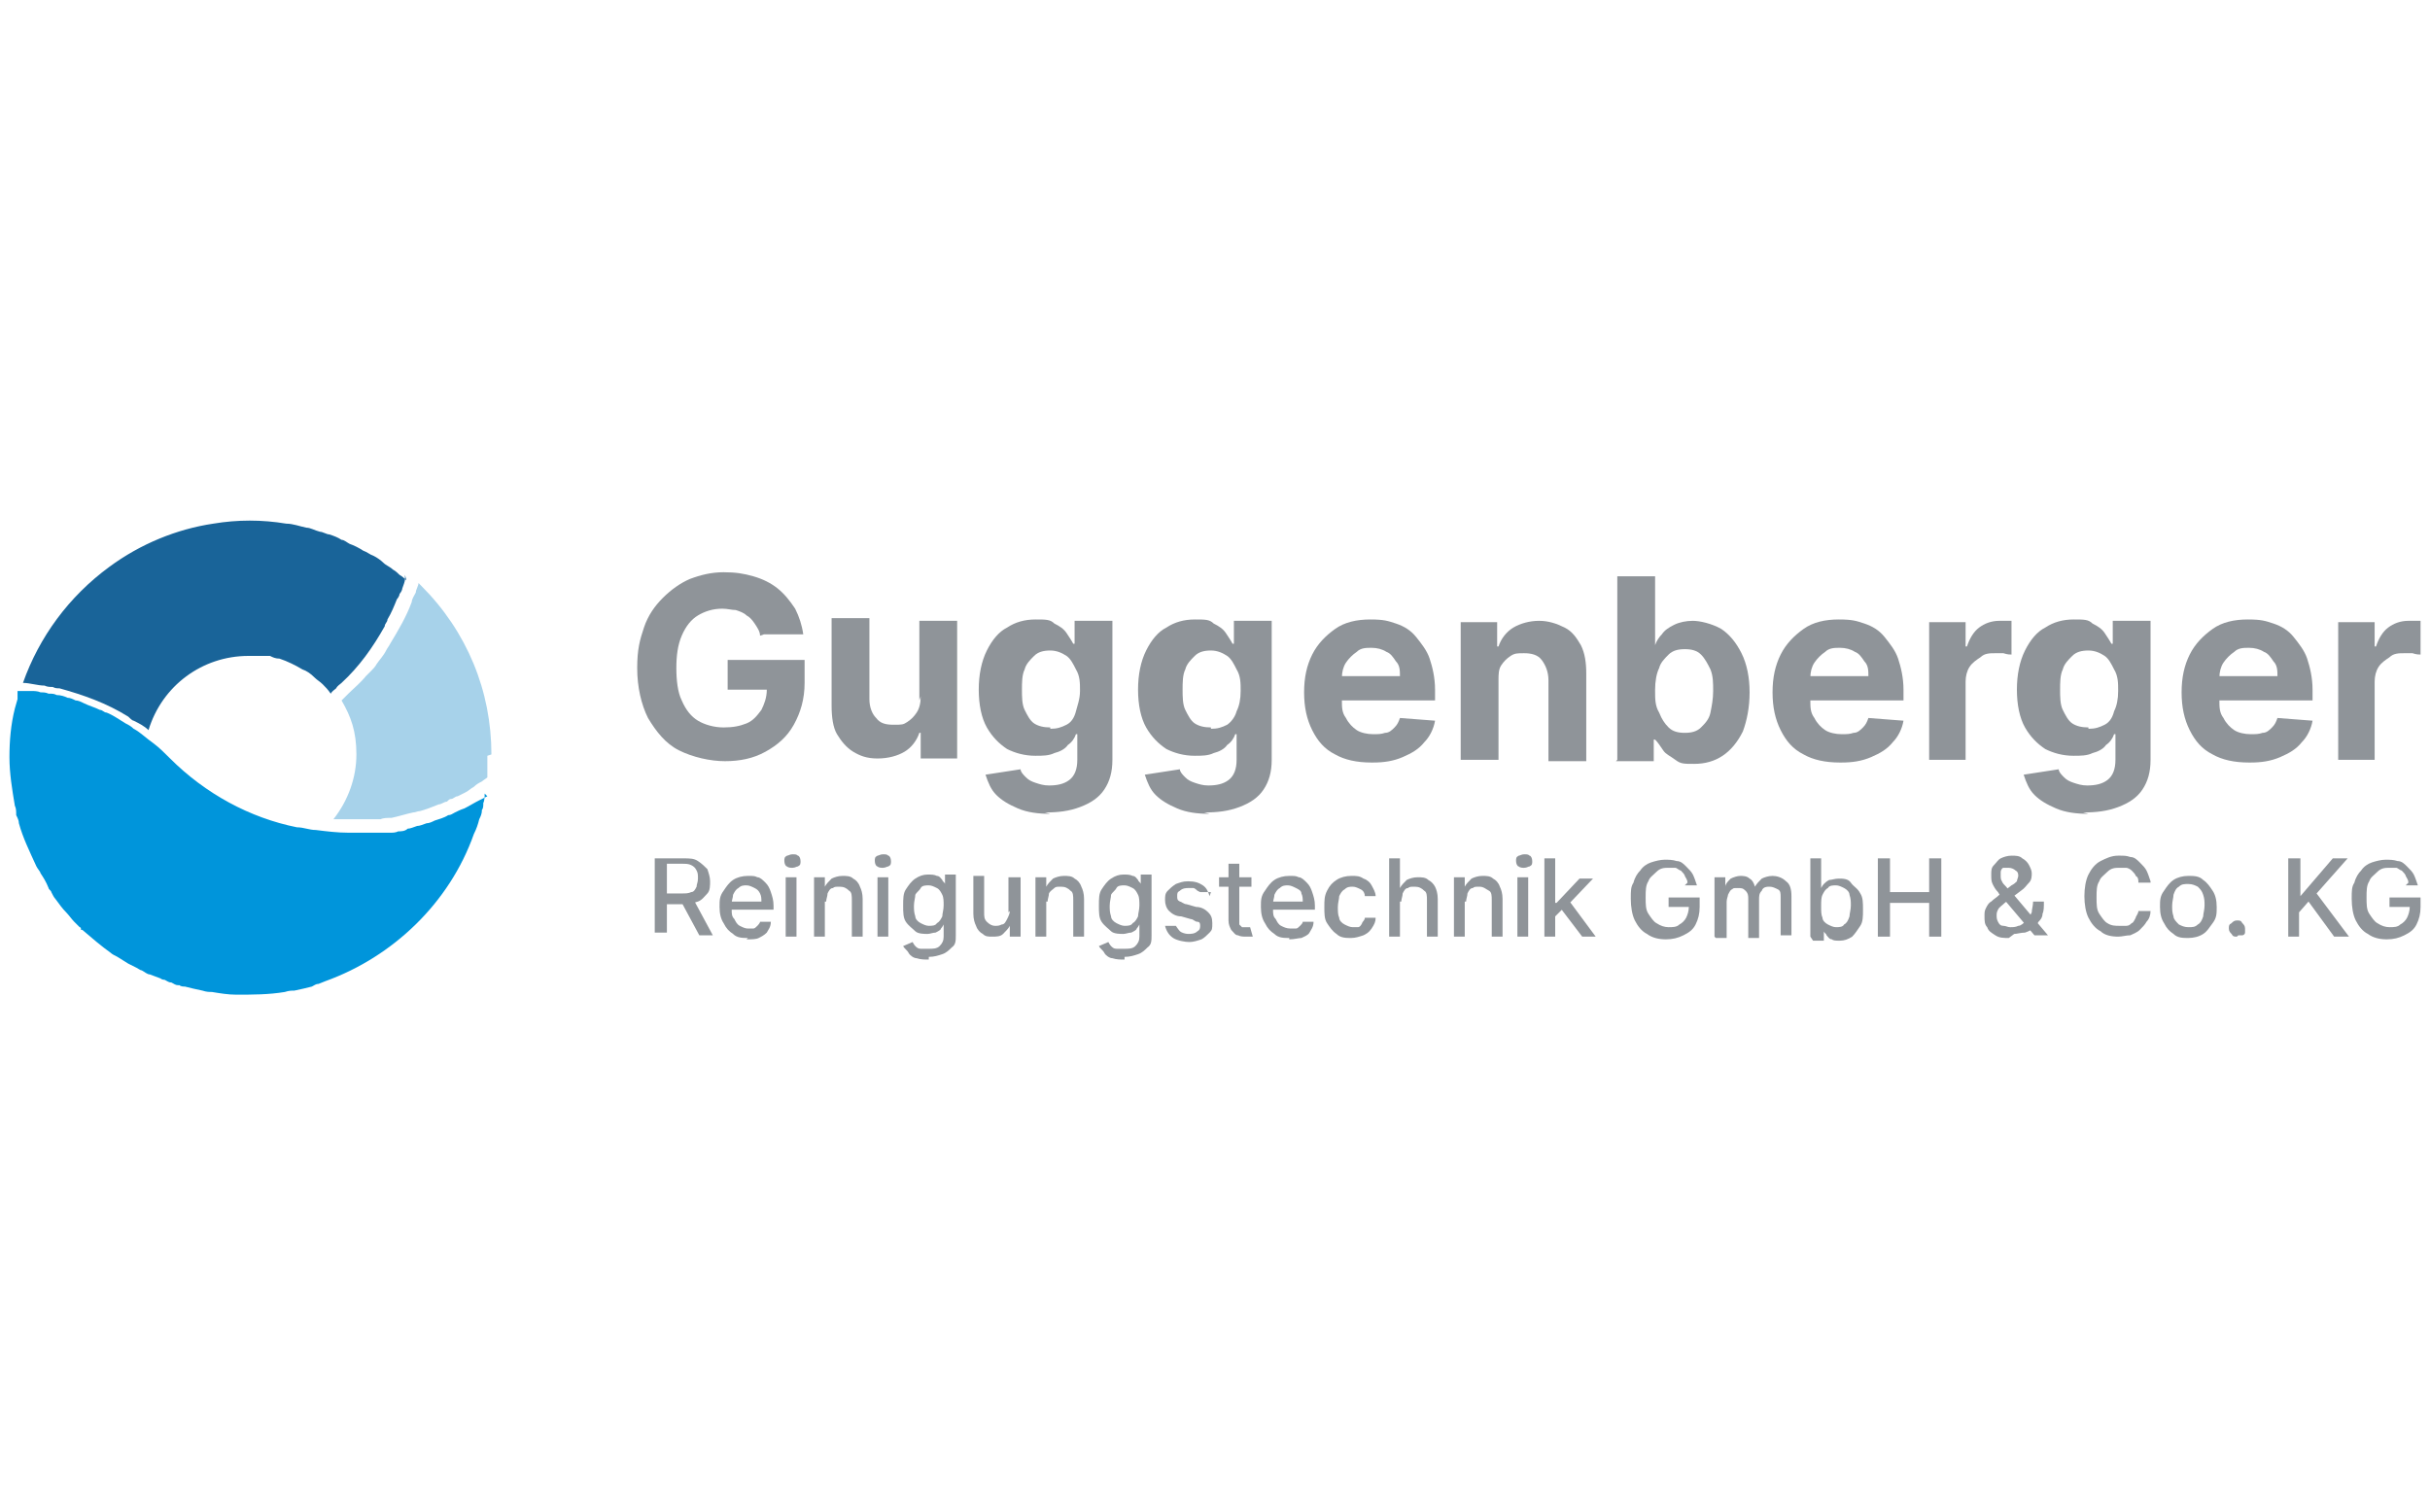 <?xml version="1.0" encoding="UTF-8"?>
<svg xmlns="http://www.w3.org/2000/svg" id="Ebene_1" version="1.1" viewBox="0 0 180 112">
  <defs>
    <style>
      .st0 {
        fill: #196499;
      }

      .st1 {
        fill: #0095db;
      }

      .st2 {
        fill: #a7d2ea;
      }

      .st3 {
        fill: #8f9499;
      }
    </style>
  </defs>
  <g>
    <path class="st2" d="M36.1,56c0,.5,0,1,0,1.6h0c-.1.1-.3.2-.4.3-.2.1-.4.2-.6.4-.2.1-.4.3-.6.4-.2.1-.4.2-.6.3-.2,0-.3.2-.5.2-.1,0-.2.1-.3.2-.2,0-.4.2-.6.2-.5.2-1,.4-1.4.5-.2,0-.3.1-.5.1-.5.1-1.1.3-1.6.4-.3,0-.6,0-.8.1-.3,0-.6,0-.8,0h0c-.9,0-1.8,0-2.7,0h0c1.1-1.4,1.7-3.1,1.7-4.8s-.4-2.8-1.1-4c0,0,0,0,.1-.1.1-.1.3-.3.4-.4.4-.4.9-.8,1.3-1.3.1-.1.3-.3.4-.4.1-.1.3-.3.4-.5.2-.3.5-.6.7-1,.1-.2.2-.3.3-.5.6-1,1.2-2,1.6-3.1,0-.2.2-.5.3-.7,0-.2.2-.5.2-.7,0,0,.1.1.2.2,3.4,3.4,5.2,7.8,5.2,12.5Z"></path>
    <path class="st1" d="M35.9,58.8c0,.2,0,.5-.1.7,0,.2,0,.4-.1.5h0c0,.3-.1.5-.2.7-.1.4-.2.7-.4,1.1-1.8,5.1-6,9.1-11,10.9l-.5.2c-.2,0-.3.1-.5.2-.4.1-.8.2-1.3.3-.2,0-.4,0-.7.1-1.2.2-2.4.2-3.6.2-.6,0-1.2-.1-1.8-.2-.2,0-.4,0-.7-.1-.5-.1-.9-.2-1.3-.3-.1,0-.3,0-.4-.1h-.1c-.2,0-.3-.1-.5-.2-.2,0-.3-.1-.5-.2,0,0-.2,0-.3-.1-.3-.1-.5-.2-.8-.3-.2,0-.4-.2-.6-.3-.1,0-.2-.1-.4-.2-.2-.1-.4-.2-.6-.3h0c-.3-.2-.5-.3-.8-.5-.2-.1-.4-.2-.5-.3-.7-.5-1.4-1.1-2.1-1.7h-.1c0-.1,0-.2-.1-.2-.1-.1-.3-.3-.4-.4-.2-.2-.4-.5-.6-.7-.3-.3-.5-.6-.8-1-.1-.1-.2-.3-.3-.5,0-.1-.2-.2-.2-.3h0c-.2-.5-.4-.8-.6-1.1,0-.1-.2-.3-.3-.5-.5-1.1-1-2.1-1.3-3.2,0-.2-.1-.4-.2-.6h0c0-.3,0-.5-.1-.7-.2-1.2-.4-2.4-.4-3.6s.1-2.4.4-3.6l.2-.7c0,0,0-.2,0-.3,0-.1,0-.2,0-.3.1,0,.2,0,.3,0,.2,0,.5,0,.7,0,.2,0,.5,0,.7.1.2,0,.4,0,.6.1,0,0,0,0,.1,0,.2,0,.3,0,.5.1.3,0,.6.1.8.2.2,0,.4.1.6.2.2,0,.4.1.6.2.4.2.8.3,1.2.5.2,0,.3.2.5.2.5.2.9.5,1.4.8.2.1.4.2.6.4.4.2.7.5,1.1.8l.4.3c.4.3.8.7,1.2,1.1,2.6,2.6,5.9,4.4,9.4,5.1.5,0,.9.2,1.4.2.8.1,1.6.2,2.4.2s.6,0,1,0c.2,0,.3,0,.5,0,.2,0,.4,0,.6,0,.2,0,.3,0,.5,0,.2,0,.3,0,.5,0,.2,0,.4,0,.6-.1.2,0,.5,0,.7-.2.2,0,.4-.1.7-.2,0,0,0,0,0,0,.2,0,.4-.1.7-.2.2,0,.4-.1.6-.2.3-.1.7-.2,1-.4.2,0,.3-.1.5-.2.2-.1.4-.2.7-.3.4-.2.7-.4,1.1-.6.2-.1.4-.2.6-.3,0,0,0,0,0,0Z"></path>
    <path class="st0" d="M30,42.6c0,0,0,.2,0,.3,0,.2-.1.4-.2.7,0,.1-.1.3-.2.4,0,.1-.1.3-.2.4-.2.5-.4,1-.7,1.5,0,.2-.2.3-.2.5-.9,1.6-1.9,3-3.2,4.2-.1.1-.3.2-.4.4-.1.1-.3.2-.4.4-.2-.3-.4-.5-.6-.7-.2-.2-.4-.3-.6-.5-.3-.3-.6-.5-.9-.6-.5-.3-1.1-.6-1.7-.8-.3,0-.5-.1-.7-.2-.1,0-.3,0-.4,0-.3,0-.5,0-.8,0-.1,0-.3,0-.4,0-3.4,0-6.4,2.2-7.4,5.5-.3-.3-.7-.5-1.1-.7-.1,0-.3-.2-.4-.3-1.6-1-3.3-1.6-5.1-2.1-.2,0-.3,0-.5-.1-.2,0-.4,0-.6-.1-.5,0-1.1-.2-1.6-.2,1.2-3.4,3.4-6.4,6.4-8.6,2.3-1.7,5-2.8,7.7-3.2,1.8-.3,3.6-.3,5.4,0,.5,0,1,.2,1.5.3.3,0,.6.2,1,.3.2,0,.5.2.7.2.3.1.6.2.9.4.2,0,.4.2.6.3.3.1.7.3,1,.5.3.1.5.3.8.4.2.1.5.3.7.5.2.2.5.3.7.5.2.1.4.3.5.4.2.1.4.3.5.4h0Z"></path>
  </g>
  <g>
    <path class="st3" d="M56.3,47.1c0-.3-.2-.6-.4-.9-.2-.3-.4-.5-.6-.6-.2-.2-.5-.3-.8-.4-.3,0-.6-.1-1-.1-.7,0-1.3.2-1.8.5-.5.3-.9.8-1.2,1.5-.3.7-.4,1.5-.4,2.4s.1,1.8.4,2.4c.3.7.7,1.2,1.2,1.5.5.3,1.2.5,1.9.5s1.2-.1,1.7-.3c.5-.2.8-.6,1.1-1,.2-.4.4-.9.4-1.5h.6c0,0-3.5,0-3.5,0v-2.2h5.7v1.7c0,1.2-.3,2.2-.8,3.1-.5.9-1.2,1.5-2.1,2s-1.9.7-3,.7-2.4-.3-3.4-.8-1.7-1.4-2.3-2.4c-.5-1-.8-2.3-.8-3.7s.2-2.1.5-3c.3-.9.8-1.6,1.4-2.2.6-.6,1.3-1.1,2-1.4.8-.3,1.6-.5,2.5-.5s1.5.1,2.2.3c.7.2,1.3.5,1.8.9.5.4.9.9,1.3,1.5.3.6.5,1.2.6,1.9h-2.9Z"></path>
    <path class="st3" d="M68.1,51.9v-5.9h2.8v10.2h-2.7v-1.9h-.1c-.2.6-.6,1.1-1.1,1.4s-1.2.5-2,.5-1.3-.2-1.8-.5-.9-.8-1.2-1.3-.4-1.3-.4-2.1v-6.5h2.8v6c0,.6.2,1.1.5,1.4.3.4.7.5,1.3.5s.7,0,1-.2c.3-.2.5-.4.7-.7.2-.3.3-.7.3-1.2Z"></path>
    <path class="st3" d="M77.8,60.3c-.9,0-1.7-.1-2.4-.4-.7-.3-1.2-.6-1.6-1-.4-.4-.6-.9-.8-1.5l2.6-.4c0,.2.2.4.4.6.2.2.4.3.7.4s.6.2,1,.2c.6,0,1.1-.1,1.5-.4s.6-.8.6-1.5v-1.9h-.1c-.1.3-.3.6-.6.8-.2.3-.6.5-1,.6-.4.2-.9.2-1.4.2-.8,0-1.5-.2-2.1-.5-.6-.4-1.1-.9-1.5-1.6-.4-.7-.6-1.7-.6-2.8s.2-2.1.6-2.9c.4-.8.9-1.4,1.5-1.7.6-.4,1.3-.6,2.1-.6s1.1,0,1.4.3c.4.2.7.4.9.7s.4.6.5.8h.1v-1.7h2.8v10.3c0,.9-.2,1.6-.6,2.2s-1,1-1.8,1.3c-.8.3-1.6.4-2.6.4ZM77.8,54c.5,0,.8-.1,1.2-.3s.6-.6.7-1,.3-.9.3-1.5,0-1.1-.3-1.6c-.2-.4-.4-.8-.7-1-.3-.2-.7-.4-1.2-.4s-.9.1-1.2.4c-.3.3-.6.6-.7,1-.2.4-.2,1-.2,1.5s0,1.1.2,1.5c.2.4.4.8.7,1,.3.2.7.3,1.2.3Z"></path>
    <path class="st3" d="M89.6,60.3c-.9,0-1.7-.1-2.4-.4-.7-.3-1.2-.6-1.6-1s-.6-.9-.8-1.5l2.6-.4c0,.2.2.4.4.6.2.2.4.3.7.4s.6.2,1,.2c.6,0,1.1-.1,1.5-.4.4-.3.6-.8.6-1.5v-1.9h-.1c-.1.3-.3.6-.6.8-.2.3-.6.5-1,.6-.4.2-.9.2-1.4.2-.8,0-1.5-.2-2.1-.5-.6-.4-1.1-.9-1.5-1.6-.4-.7-.6-1.7-.6-2.8s.2-2.1.6-2.9c.4-.8.9-1.4,1.5-1.7.6-.4,1.3-.6,2.1-.6s1.1,0,1.4.3c.4.2.7.4.9.7s.4.6.5.8h.1v-1.7h2.8v10.3c0,.9-.2,1.6-.6,2.2s-1,1-1.8,1.3c-.8.3-1.6.4-2.6.4ZM89.7,54c.5,0,.8-.1,1.2-.3.3-.2.6-.6.7-1,.2-.4.3-.9.3-1.5s0-1.1-.3-1.6c-.2-.4-.4-.8-.7-1-.3-.2-.7-.4-1.2-.4s-.9.1-1.2.4-.6.6-.7,1c-.2.4-.2,1-.2,1.5s0,1.1.2,1.5c.2.4.4.8.7,1,.3.2.7.3,1.2.3Z"></path>
    <path class="st3" d="M101.6,56.5c-1.1,0-2-.2-2.7-.6-.8-.4-1.3-1-1.7-1.8-.4-.8-.6-1.7-.6-2.8s.2-2,.6-2.8c.4-.8,1-1.4,1.7-1.9s1.6-.7,2.6-.7,1.3.1,1.9.3c.6.2,1.1.5,1.5,1s.8,1,1,1.6.4,1.4.4,2.3v.8h-8.6v-1.8h6c0-.4,0-.8-.3-1.1-.2-.3-.4-.6-.7-.7-.3-.2-.7-.3-1.1-.3s-.8,0-1.1.3c-.3.2-.6.5-.8.8-.2.3-.3.7-.3,1.1v1.7c0,.5,0,.9.3,1.3.2.4.5.7.8.9.3.2.8.3,1.2.3s.6,0,.9-.1c.3,0,.5-.2.7-.4s.3-.4.4-.7l2.6.2c-.1.6-.4,1.2-.8,1.6-.4.5-.9.8-1.6,1.1s-1.4.4-2.2.4Z"></path>
    <path class="st3" d="M111,50.4v5.9h-2.8v-10.2h2.7v1.8h.1c.2-.6.6-1.1,1.1-1.4.5-.3,1.2-.5,1.9-.5s1.3.2,1.9.5.9.8,1.2,1.3c.3.6.4,1.3.4,2.1v6.5h-2.8v-6c0-.6-.2-1.1-.5-1.5s-.8-.5-1.3-.5-.7,0-1,.2c-.3.2-.5.4-.7.7-.2.3-.2.7-.2,1.1Z"></path>
    <path class="st3" d="M119.8,56.3v-13.6h2.8v5.1h0c.1-.3.3-.6.5-.8.2-.3.5-.5.9-.7.4-.2.9-.3,1.4-.3s1.4.2,2.1.6c.6.4,1.1,1,1.5,1.8s.6,1.8.6,2.9-.2,2.1-.5,2.9c-.4.8-.9,1.4-1.5,1.8-.6.4-1.3.6-2.1.6s-1,0-1.4-.3-.7-.4-.9-.7c-.2-.3-.4-.6-.6-.8h-.1v1.6h-2.8ZM122.6,51.2c0,.6,0,1.1.3,1.6.2.5.4.8.7,1.1.3.3.7.4,1.2.4s.9-.1,1.2-.4c.3-.3.6-.6.7-1.1s.2-1,.2-1.6,0-1.1-.2-1.6c-.2-.4-.4-.8-.7-1.1-.3-.3-.7-.4-1.2-.4s-.9.1-1.2.4-.6.6-.7,1c-.2.4-.3,1-.3,1.6Z"></path>
    <path class="st3" d="M136.3,56.5c-1.1,0-2-.2-2.7-.6-.8-.4-1.3-1-1.7-1.8-.4-.8-.6-1.7-.6-2.8s.2-2,.6-2.8c.4-.8,1-1.4,1.7-1.9s1.6-.7,2.6-.7,1.3.1,1.9.3c.6.2,1.1.5,1.5,1s.8,1,1,1.6.4,1.4.4,2.3v.8h-8.6v-1.8h6c0-.4,0-.8-.3-1.1-.2-.3-.4-.6-.7-.7-.3-.2-.7-.3-1.1-.3s-.8,0-1.1.3c-.3.2-.6.5-.8.8-.2.3-.3.7-.3,1.1v1.7c0,.5,0,.9.3,1.3.2.4.5.7.8.9.3.2.8.3,1.2.3s.6,0,.9-.1c.3,0,.5-.2.7-.4s.3-.4.4-.7l2.6.2c-.1.6-.4,1.2-.8,1.6-.4.5-.9.8-1.6,1.1s-1.4.4-2.2.4Z"></path>
    <path class="st3" d="M142.9,56.3v-10.2h2.7v1.8h.1c.2-.6.5-1.1.9-1.4.4-.3.9-.5,1.5-.5s.3,0,.5,0,.3,0,.4,0v2.5c-.1,0-.3,0-.6-.1-.2,0-.5,0-.6,0-.4,0-.8,0-1.1.3-.3.2-.6.4-.8.7-.2.3-.3.7-.3,1.1v5.8h-2.8Z"></path>
    <path class="st3" d="M154.7,60.3c-.9,0-1.7-.1-2.4-.4-.7-.3-1.2-.6-1.6-1-.4-.4-.6-.9-.8-1.5l2.6-.4c0,.2.2.4.4.6.2.2.4.3.7.4s.6.2,1,.2c.6,0,1.1-.1,1.5-.4s.6-.8.6-1.5v-1.9h-.1c-.1.3-.3.6-.6.8-.2.3-.6.5-1,.6-.4.2-.9.2-1.4.2-.8,0-1.5-.2-2.1-.5-.6-.4-1.1-.9-1.5-1.6-.4-.7-.6-1.7-.6-2.8s.2-2.1.6-2.9c.4-.8.9-1.4,1.5-1.7.6-.4,1.3-.6,2.1-.6s1.1,0,1.4.3c.4.2.7.4.9.7.2.3.4.6.5.8h.1v-1.7h2.8v10.3c0,.9-.2,1.6-.6,2.2s-1,1-1.8,1.3c-.8.3-1.6.4-2.6.4ZM154.7,54c.5,0,.8-.1,1.2-.3s.6-.6.7-1c.2-.4.3-.9.3-1.5s0-1.1-.3-1.6c-.2-.4-.4-.8-.7-1-.3-.2-.7-.4-1.2-.4s-.9.1-1.2.4c-.3.3-.6.6-.7,1-.2.4-.2,1-.2,1.5s0,1.1.2,1.5c.2.4.4.8.7,1,.3.2.7.3,1.2.3Z"></path>
    <path class="st3" d="M166.6,56.5c-1.1,0-2-.2-2.7-.6-.8-.4-1.3-1-1.7-1.8-.4-.8-.6-1.7-.6-2.8s.2-2,.6-2.8c.4-.8,1-1.4,1.7-1.9s1.6-.7,2.6-.7,1.3.1,1.9.3c.6.2,1.1.5,1.5,1s.8,1,1,1.6.4,1.4.4,2.3v.8h-8.6v-1.8h6c0-.4,0-.8-.3-1.1-.2-.3-.4-.6-.7-.7-.3-.2-.7-.3-1.1-.3s-.8,0-1.1.3c-.3.2-.6.5-.8.8-.2.3-.3.7-.3,1.1v1.7c0,.5,0,.9.3,1.3.2.4.5.7.8.9.3.2.8.3,1.2.3s.6,0,.9-.1c.3,0,.5-.2.7-.4s.3-.4.4-.7l2.6.2c-.1.6-.4,1.2-.8,1.6-.4.5-.9.8-1.6,1.1s-1.4.4-2.2.4Z"></path>
    <path class="st3" d="M173.2,56.3v-10.2h2.7v1.8h.1c.2-.6.5-1.1.9-1.4.4-.3.9-.5,1.5-.5s.3,0,.5,0,.3,0,.4,0v2.5c-.1,0-.3,0-.6-.1-.2,0-.5,0-.6,0-.4,0-.8,0-1.1.3-.3.2-.6.4-.8.7-.2.3-.3.7-.3,1.1v5.8h-2.8Z"></path>
  </g>
  <g>
    <path class="st3" d="M48.5,69.4v-5.8h2.1c.5,0,.8,0,1.1.2s.5.4.7.6c.1.3.2.6.2.9s0,.7-.2.9-.4.5-.7.6-.7.2-1.1.2h-1.6v-.8h1.5c.3,0,.5,0,.7-.1.2,0,.3-.2.4-.4,0-.2.1-.3.1-.6s0-.4-.1-.6-.2-.3-.4-.4-.4-.1-.7-.1h-1.1v5.1h-.9ZM51.4,66.7l1.4,2.6h-1l-1.4-2.6h1Z"></path>
    <path class="st3" d="M55.4,69.5c-.4,0-.8,0-1.1-.3-.3-.2-.5-.4-.7-.8-.2-.3-.3-.7-.3-1.2s0-.8.3-1.2c.2-.3.4-.6.7-.8.3-.2.7-.3,1.1-.3s.5,0,.7.1c.2,0,.4.2.6.4.2.2.3.4.4.7.1.3.2.6.2,1v.3h-3.5v-.6h2.6c0-.2,0-.4-.1-.6s-.2-.3-.4-.4c-.2-.1-.4-.2-.6-.2s-.4,0-.6.2c-.2.1-.3.3-.4.5,0,.2-.1.4-.1.6v.5c0,.3,0,.5.2.7.1.2.2.4.4.5.2.1.4.2.6.2s.3,0,.4,0c.1,0,.2-.1.3-.2,0,0,.2-.2.2-.3h.8c0,.4-.2.6-.3.8-.2.2-.4.3-.6.4s-.5.1-.9.1Z"></path>
    <path class="st3" d="M58.7,64.3c-.1,0-.3,0-.4-.1-.1,0-.2-.2-.2-.4s0-.3.2-.4c.1,0,.2-.1.4-.1s.3,0,.4.1c.1,0,.2.2.2.4s0,.3-.2.4c-.1,0-.2.1-.4.1ZM58.2,69.4v-4.4h.8v4.4h-.8Z"></path>
    <path class="st3" d="M61.1,66.8v2.6h-.8v-4.4h.8v.7h0c.1-.2.3-.4.5-.6.2-.1.5-.2.8-.2s.6,0,.8.2c.2.1.4.3.5.6.1.2.2.5.2.9v2.8h-.8v-2.7c0-.3,0-.6-.2-.7-.2-.2-.4-.3-.7-.3s-.4,0-.5.1c-.2,0-.3.2-.4.4,0,.2-.1.4-.1.6Z"></path>
    <path class="st3" d="M65.4,64.3c-.1,0-.3,0-.4-.1-.1,0-.2-.2-.2-.4s0-.3.2-.4c.1,0,.2-.1.4-.1s.3,0,.4.1c.1,0,.2.2.2.4s0,.3-.2.4c-.1,0-.2.1-.4.1ZM65,69.4v-4.4h.8v4.4h-.8Z"></path>
    <path class="st3" d="M68.8,71.1c-.3,0-.6,0-.9-.1-.2,0-.5-.2-.6-.4s-.3-.3-.4-.5l.7-.3c0,0,.1.2.2.3s.2.2.4.2c.1,0,.3,0,.6,0s.6,0,.8-.2c.2-.2.3-.4.3-.7v-.9h0c0,0-.1.2-.2.3,0,.1-.2.2-.4.3-.2,0-.4.1-.6.1s-.7,0-.9-.2-.5-.4-.7-.7c-.2-.3-.2-.7-.2-1.2s0-.9.2-1.2c.2-.3.4-.6.7-.8.3-.2.6-.3.9-.3s.5,0,.7.1c.2,0,.3.2.4.3,0,.1.2.2.2.3h0v-.7h.8v4.5c0,.4,0,.7-.3.9-.2.2-.4.4-.7.5s-.6.2-1,.2ZM68.8,68.6c.2,0,.5,0,.6-.2.2-.1.3-.3.4-.5,0-.2.1-.5.1-.8s0-.6-.1-.8-.2-.4-.4-.5c-.2-.1-.4-.2-.6-.2s-.5,0-.6.2-.3.3-.4.5c0,.2-.1.5-.1.8s0,.5.1.8c0,.2.2.4.4.5s.4.2.6.2Z"></path>
    <path class="st3" d="M74.7,67.6v-2.6h.9v4.4h-.8v-.8h0c-.1.2-.3.4-.5.6s-.5.2-.8.2-.5,0-.7-.2c-.2-.1-.4-.3-.5-.6-.1-.2-.2-.5-.2-.9v-2.8h.8v2.7c0,.3,0,.5.2.7s.4.3.6.3.3,0,.5-.1c.2,0,.3-.2.4-.4.1-.2.2-.4.2-.6Z"></path>
    <path class="st3" d="M77.5,66.8v2.6h-.8v-4.4h.8v.7h0c.1-.2.3-.4.5-.6.2-.1.5-.2.8-.2s.6,0,.8.2c.2.1.4.3.5.6.1.2.2.5.2.9v2.8h-.8v-2.7c0-.3,0-.6-.2-.7-.2-.2-.4-.3-.7-.3s-.4,0-.5.1-.3.2-.4.4c0,.2-.1.4-.1.6Z"></path>
    <path class="st3" d="M83.3,71.1c-.3,0-.6,0-.9-.1-.2,0-.5-.2-.6-.4s-.3-.3-.4-.5l.7-.3c0,0,.1.2.2.3s.2.2.4.2c.1,0,.3,0,.6,0s.6,0,.8-.2c.2-.2.3-.4.3-.7v-.9h0c0,0-.1.2-.2.3,0,.1-.2.2-.4.3-.2,0-.4.1-.6.1s-.7,0-.9-.2-.5-.4-.7-.7c-.2-.3-.2-.7-.2-1.2s0-.9.2-1.2c.2-.3.4-.6.7-.8.3-.2.6-.3.9-.3s.5,0,.7.1c.2,0,.3.2.4.3,0,.1.2.2.2.3h0v-.7h.8v4.5c0,.4,0,.7-.3.9-.2.2-.4.4-.7.5s-.6.2-1,.2ZM83.3,68.6c.2,0,.5,0,.6-.2.2-.1.3-.3.4-.5,0-.2.1-.5.1-.8s0-.6-.1-.8-.2-.4-.4-.5c-.2-.1-.4-.2-.6-.2s-.5,0-.6.2-.3.3-.4.5c0,.2-.1.5-.1.8s0,.5.1.8c0,.2.2.4.4.5s.4.2.6.2Z"></path>
    <path class="st3" d="M89.7,66.1h-.8s0,0-.2-.1c0,0-.2-.2-.3-.2-.1,0-.3,0-.4,0s-.4,0-.6.2c-.2.1-.2.2-.2.4s0,.3.2.4c.1,0,.3.2.5.2l.7.2c.4,0,.7.2.9.4.2.2.3.4.3.8s0,.5-.2.7c-.2.2-.4.4-.6.5-.3.1-.6.2-.9.2s-.9-.1-1.2-.3c-.3-.2-.5-.5-.6-.9h.8c0,0,.2.3.3.4s.4.2.6.2.5,0,.7-.2c.2-.1.2-.3.2-.4s0-.3-.2-.3-.3-.2-.5-.2l-.7-.2c-.4,0-.7-.2-.9-.4s-.3-.5-.3-.8,0-.5.2-.7.3-.3.6-.5c.3-.1.5-.2.9-.2.5,0,.8.1,1.1.3.3.2.4.5.5.8Z"></path>
    <path class="st3" d="M92.7,65v.7h-2.4v-.7h2.4ZM91,64h.8v4.1c0,.2,0,.3,0,.4,0,0,.1.1.2.2,0,0,.2,0,.3,0s.1,0,.2,0,0,0,.1,0l.2.7s-.1,0-.2,0c0,0-.2,0-.3,0-.2,0-.4,0-.6-.1-.2,0-.3-.2-.5-.4-.1-.2-.2-.4-.2-.7v-4.3Z"></path>
    <path class="st3" d="M95.5,69.5c-.4,0-.8,0-1.1-.3-.3-.2-.5-.4-.7-.8-.2-.3-.3-.7-.3-1.2s0-.8.3-1.2c.2-.3.4-.6.7-.8.3-.2.7-.3,1.1-.3s.5,0,.7.1c.2,0,.4.2.6.4.2.2.3.4.4.7.1.3.2.6.2,1v.3h-3.5v-.6h2.6c0-.2,0-.4-.1-.6,0-.2-.2-.3-.4-.4-.2-.1-.4-.2-.6-.2s-.4,0-.6.2c-.2.1-.3.3-.4.5,0,.2-.1.4-.1.6v.5c0,.3,0,.5.2.7.1.2.2.4.4.5.2.1.4.2.7.2s.3,0,.4,0c.1,0,.2-.1.3-.2s.2-.2.2-.3h.8c0,.4-.2.6-.3.8s-.4.3-.6.4c-.2,0-.5.1-.9.1Z"></path>
    <path class="st3" d="M100.1,69.5c-.4,0-.8,0-1.1-.3-.3-.2-.5-.5-.7-.8-.2-.3-.2-.7-.2-1.2s0-.8.2-1.2.4-.6.7-.8c.3-.2.7-.3,1.1-.3s.6,0,.9.2c.3.1.5.3.6.5s.3.5.3.8h-.8c0-.2-.1-.4-.3-.5-.2-.1-.4-.2-.6-.2s-.4,0-.6.2c-.2.1-.3.3-.4.5,0,.2-.1.5-.1.8s0,.6.1.8c0,.2.2.4.4.5s.4.2.6.2.3,0,.4,0,.2-.1.3-.3c0-.1.2-.2.2-.4h.8c0,.3-.1.5-.3.8s-.4.4-.6.5c-.3.1-.6.2-.9.2Z"></path>
    <path class="st3" d="M103.7,66.8v2.6h-.8v-5.8h.8v2.2h0c.1-.2.3-.4.5-.6.2-.1.5-.2.8-.2s.6,0,.8.2c.2.1.4.3.5.5.1.2.2.5.2.9v2.8h-.8v-2.7c0-.3,0-.6-.2-.7-.2-.2-.4-.3-.7-.3s-.4,0-.5.1c-.2,0-.3.2-.4.4,0,.2-.1.4-.1.6Z"></path>
    <path class="st3" d="M108.5,66.8v2.6h-.8v-4.4h.8v.7h0c.1-.2.3-.4.5-.6.2-.1.5-.2.8-.2s.6,0,.8.2c.2.1.4.3.5.6.1.2.2.5.2.9v2.8h-.8v-2.7c0-.3,0-.6-.2-.7s-.4-.3-.7-.3-.4,0-.5.1c-.2,0-.3.2-.4.4,0,.2-.1.4-.1.6Z"></path>
    <path class="st3" d="M112.9,64.3c-.1,0-.3,0-.4-.1-.1,0-.2-.2-.2-.4s0-.3.2-.4c.1,0,.2-.1.4-.1s.3,0,.4.1c.1,0,.2.2.2.4s0,.3-.2.4c-.1,0-.2.1-.4.1ZM112.4,69.4v-4.4h.8v4.4h-.8Z"></path>
    <path class="st3" d="M114.4,69.4v-5.8h.8v5.8h-.8ZM115.2,67.9v-1s.1,0,.1,0l1.7-1.8h1l-2,2.1h-.1l-.8.8ZM117.2,69.4l-1.6-2.1.6-.6,2,2.7h-1Z"></path>
    <path class="st3" d="M125,65.4c0-.2-.1-.3-.2-.5,0-.1-.2-.3-.3-.4-.1,0-.3-.2-.4-.2s-.3,0-.5,0c-.3,0-.6,0-.9.3s-.5.4-.6.7c-.2.3-.2.7-.2,1.2s0,.9.2,1.2c.2.3.4.6.6.7.3.2.6.3.9.3s.6,0,.8-.2c.2-.1.4-.3.5-.5.1-.2.2-.5.2-.8h.2s-1.7,0-1.7,0v-.7h2.3v.7c0,.5-.1.9-.3,1.3-.2.4-.5.6-.9.8s-.8.3-1.3.3-1-.1-1.4-.4c-.4-.2-.7-.6-.9-1-.2-.4-.3-1-.3-1.6s0-.9.2-1.2c.1-.4.3-.7.5-.9.2-.3.5-.5.8-.6.3-.1.7-.2,1-.2s.6,0,.9.1c.3,0,.5.2.7.4.2.2.4.4.5.6.1.2.2.5.3.8h-.9Z"></path>
    <path class="st3" d="M127,69.4v-4.4h.8v.7h0c0-.2.2-.4.4-.6.2-.1.5-.2.7-.2s.5,0,.7.2c.2.1.3.3.4.6h0c.1-.2.3-.4.5-.6.2-.1.5-.2.8-.2s.7.1,1,.4c.3.2.4.6.4,1.1v2.9h-.8v-2.8c0-.3,0-.5-.2-.6s-.4-.2-.6-.2-.5,0-.6.3c-.2.2-.2.4-.2.7v2.8h-.8v-2.9c0-.2,0-.4-.2-.6s-.3-.2-.6-.2-.3,0-.4.1c-.1,0-.2.2-.3.4,0,.1-.1.3-.1.5v2.7h-.8Z"></path>
    <path class="st3" d="M134.1,69.4v-5.8h.8v2.2h0c0,0,.1-.2.2-.3s.2-.2.4-.3c.2,0,.4-.1.7-.1s.7,0,.9.3.5.4.7.8c.2.3.2.7.2,1.2s0,.9-.2,1.2c-.2.3-.4.6-.6.8-.3.2-.6.3-.9.3s-.5,0-.6-.1c-.2,0-.3-.2-.4-.3,0-.1-.2-.2-.2-.3h0v.7h-.8ZM134.9,67.2c0,.3,0,.6.1.8,0,.2.2.4.4.5s.4.2.6.2.5,0,.6-.2c.2-.1.3-.3.4-.6,0-.2.1-.5.1-.8s0-.5-.1-.8c0-.2-.2-.4-.4-.5s-.4-.2-.6-.2-.5,0-.6.2c-.2.1-.3.3-.4.5s-.1.5-.1.8Z"></path>
    <path class="st3" d="M139.1,69.4v-5.8h.9v2.5h2.9v-2.5h.9v5.8h-.9v-2.5h-2.9v2.5h-.9Z"></path>
    <path class="st3" d="M148.8,69.5c-.4,0-.7,0-1-.2s-.5-.3-.6-.6c-.2-.2-.2-.5-.2-.8s0-.4.1-.6.2-.4.4-.5c.2-.2.4-.3.6-.5l.9-.7c.2-.1.3-.2.4-.3,0-.1.1-.3.1-.4s0-.3-.2-.4c-.1-.1-.3-.2-.5-.2s-.3,0-.4,0c-.1,0-.2.2-.2.3,0,.1,0,.2,0,.3s0,.3.1.4c0,.1.2.3.3.4s.2.3.4.4l2.7,3.2h-1l-2.2-2.6c-.2-.2-.4-.4-.5-.6-.2-.2-.3-.4-.4-.6s-.1-.4-.1-.7,0-.5.2-.7.3-.4.5-.5c.2-.1.5-.2.8-.2s.6,0,.8.2c.2.1.4.3.5.5.1.2.2.4.2.6s0,.5-.2.7-.3.4-.6.6l-1.2.9c-.2.2-.4.3-.5.5s-.1.3-.1.4c0,.2,0,.3.1.5s.2.3.4.3c.2,0,.3.1.5.1s.4,0,.6-.1c.2,0,.4-.2.6-.4s.3-.4.4-.6c0-.2.1-.5.1-.8h.8c0,.4,0,.7-.1.9,0,.3-.2.5-.3.6-.1.2-.2.3-.3.4,0,0,0,0,0,0,0,0,0,0,0,0-.2.2-.4.3-.7.4-.3,0-.6.1-.8.1Z"></path>
    <path class="st3" d="M159.3,65.4h-.9c0-.2,0-.4-.2-.5,0-.1-.2-.3-.3-.4-.1-.1-.3-.2-.4-.2s-.3,0-.5,0c-.3,0-.6,0-.9.3s-.5.4-.6.7c-.2.3-.2.7-.2,1.2s0,.9.2,1.2c.2.3.4.6.6.7.3.2.6.2.9.2s.4,0,.5,0c.2,0,.3-.1.4-.2.1,0,.2-.2.3-.4,0-.1.2-.3.2-.5h.9c0,.3-.1.6-.3.8-.1.2-.3.4-.5.6-.2.2-.5.3-.7.4-.3,0-.6.1-.9.1-.5,0-1-.1-1.3-.4-.4-.2-.7-.6-.9-1-.2-.4-.3-1-.3-1.6s.1-1.2.3-1.6c.2-.4.5-.8.9-1,.4-.2.8-.4,1.3-.4s.6,0,.9.1c.3,0,.5.2.7.4.2.2.4.4.5.6.1.2.2.5.3.8Z"></path>
    <path class="st3" d="M162.1,69.5c-.4,0-.8,0-1.1-.3-.3-.2-.5-.4-.7-.8-.2-.3-.3-.7-.3-1.2s0-.8.3-1.2c.2-.3.4-.6.7-.8.3-.2.7-.3,1.1-.3s.8,0,1.1.3c.3.2.5.5.7.8s.3.7.3,1.2,0,.8-.3,1.2-.4.6-.7.8c-.3.2-.7.3-1.1.3ZM162.1,68.7c.3,0,.5,0,.7-.2.2-.1.3-.3.4-.6,0-.2.1-.5.1-.8s0-.5-.1-.8-.2-.4-.4-.6c-.2-.1-.4-.2-.7-.2s-.5,0-.7.2c-.2.1-.3.3-.4.6,0,.2-.1.5-.1.8s0,.5.1.8c0,.2.2.4.4.6.2.1.4.2.7.2Z"></path>
    <path class="st3" d="M165.7,69.4c-.2,0-.3,0-.4-.2-.1-.1-.2-.2-.2-.4s0-.3.2-.4c.1-.1.2-.2.4-.2s.3,0,.4.2c.1.1.2.2.2.4s0,.2,0,.3-.1.2-.2.2c0,0-.2,0-.3,0Z"></path>
    <path class="st3" d="M169.5,69.4v-5.8h.9v2.8h0l2.4-2.8h1.1l-2.3,2.6,2.4,3.2h-1.1l-1.9-2.6-.7.8v1.8h-.9Z"></path>
    <path class="st3" d="M178.4,65.4c0-.2-.1-.3-.2-.5,0-.1-.2-.3-.3-.4-.1,0-.3-.2-.4-.2s-.3,0-.5,0c-.3,0-.6,0-.9.3s-.5.4-.6.7c-.2.3-.2.7-.2,1.2s0,.9.2,1.2c.2.3.4.6.6.7.3.2.6.3.9.3s.6,0,.8-.2c.2-.1.4-.3.5-.5.1-.2.2-.5.2-.8h.2s-1.7,0-1.7,0v-.7h2.3v.7c0,.5-.1.9-.3,1.3-.2.4-.5.6-.9.8s-.8.3-1.3.3-1-.1-1.4-.4c-.4-.2-.7-.6-.9-1-.2-.4-.3-1-.3-1.6s0-.9.2-1.2c.1-.4.3-.7.5-.9.2-.3.5-.5.8-.6.3-.1.7-.2,1-.2s.6,0,.9.1c.3,0,.5.2.7.4.2.2.4.4.5.6.1.2.2.5.3.8h-.9Z"></path>
  </g>
</svg>
